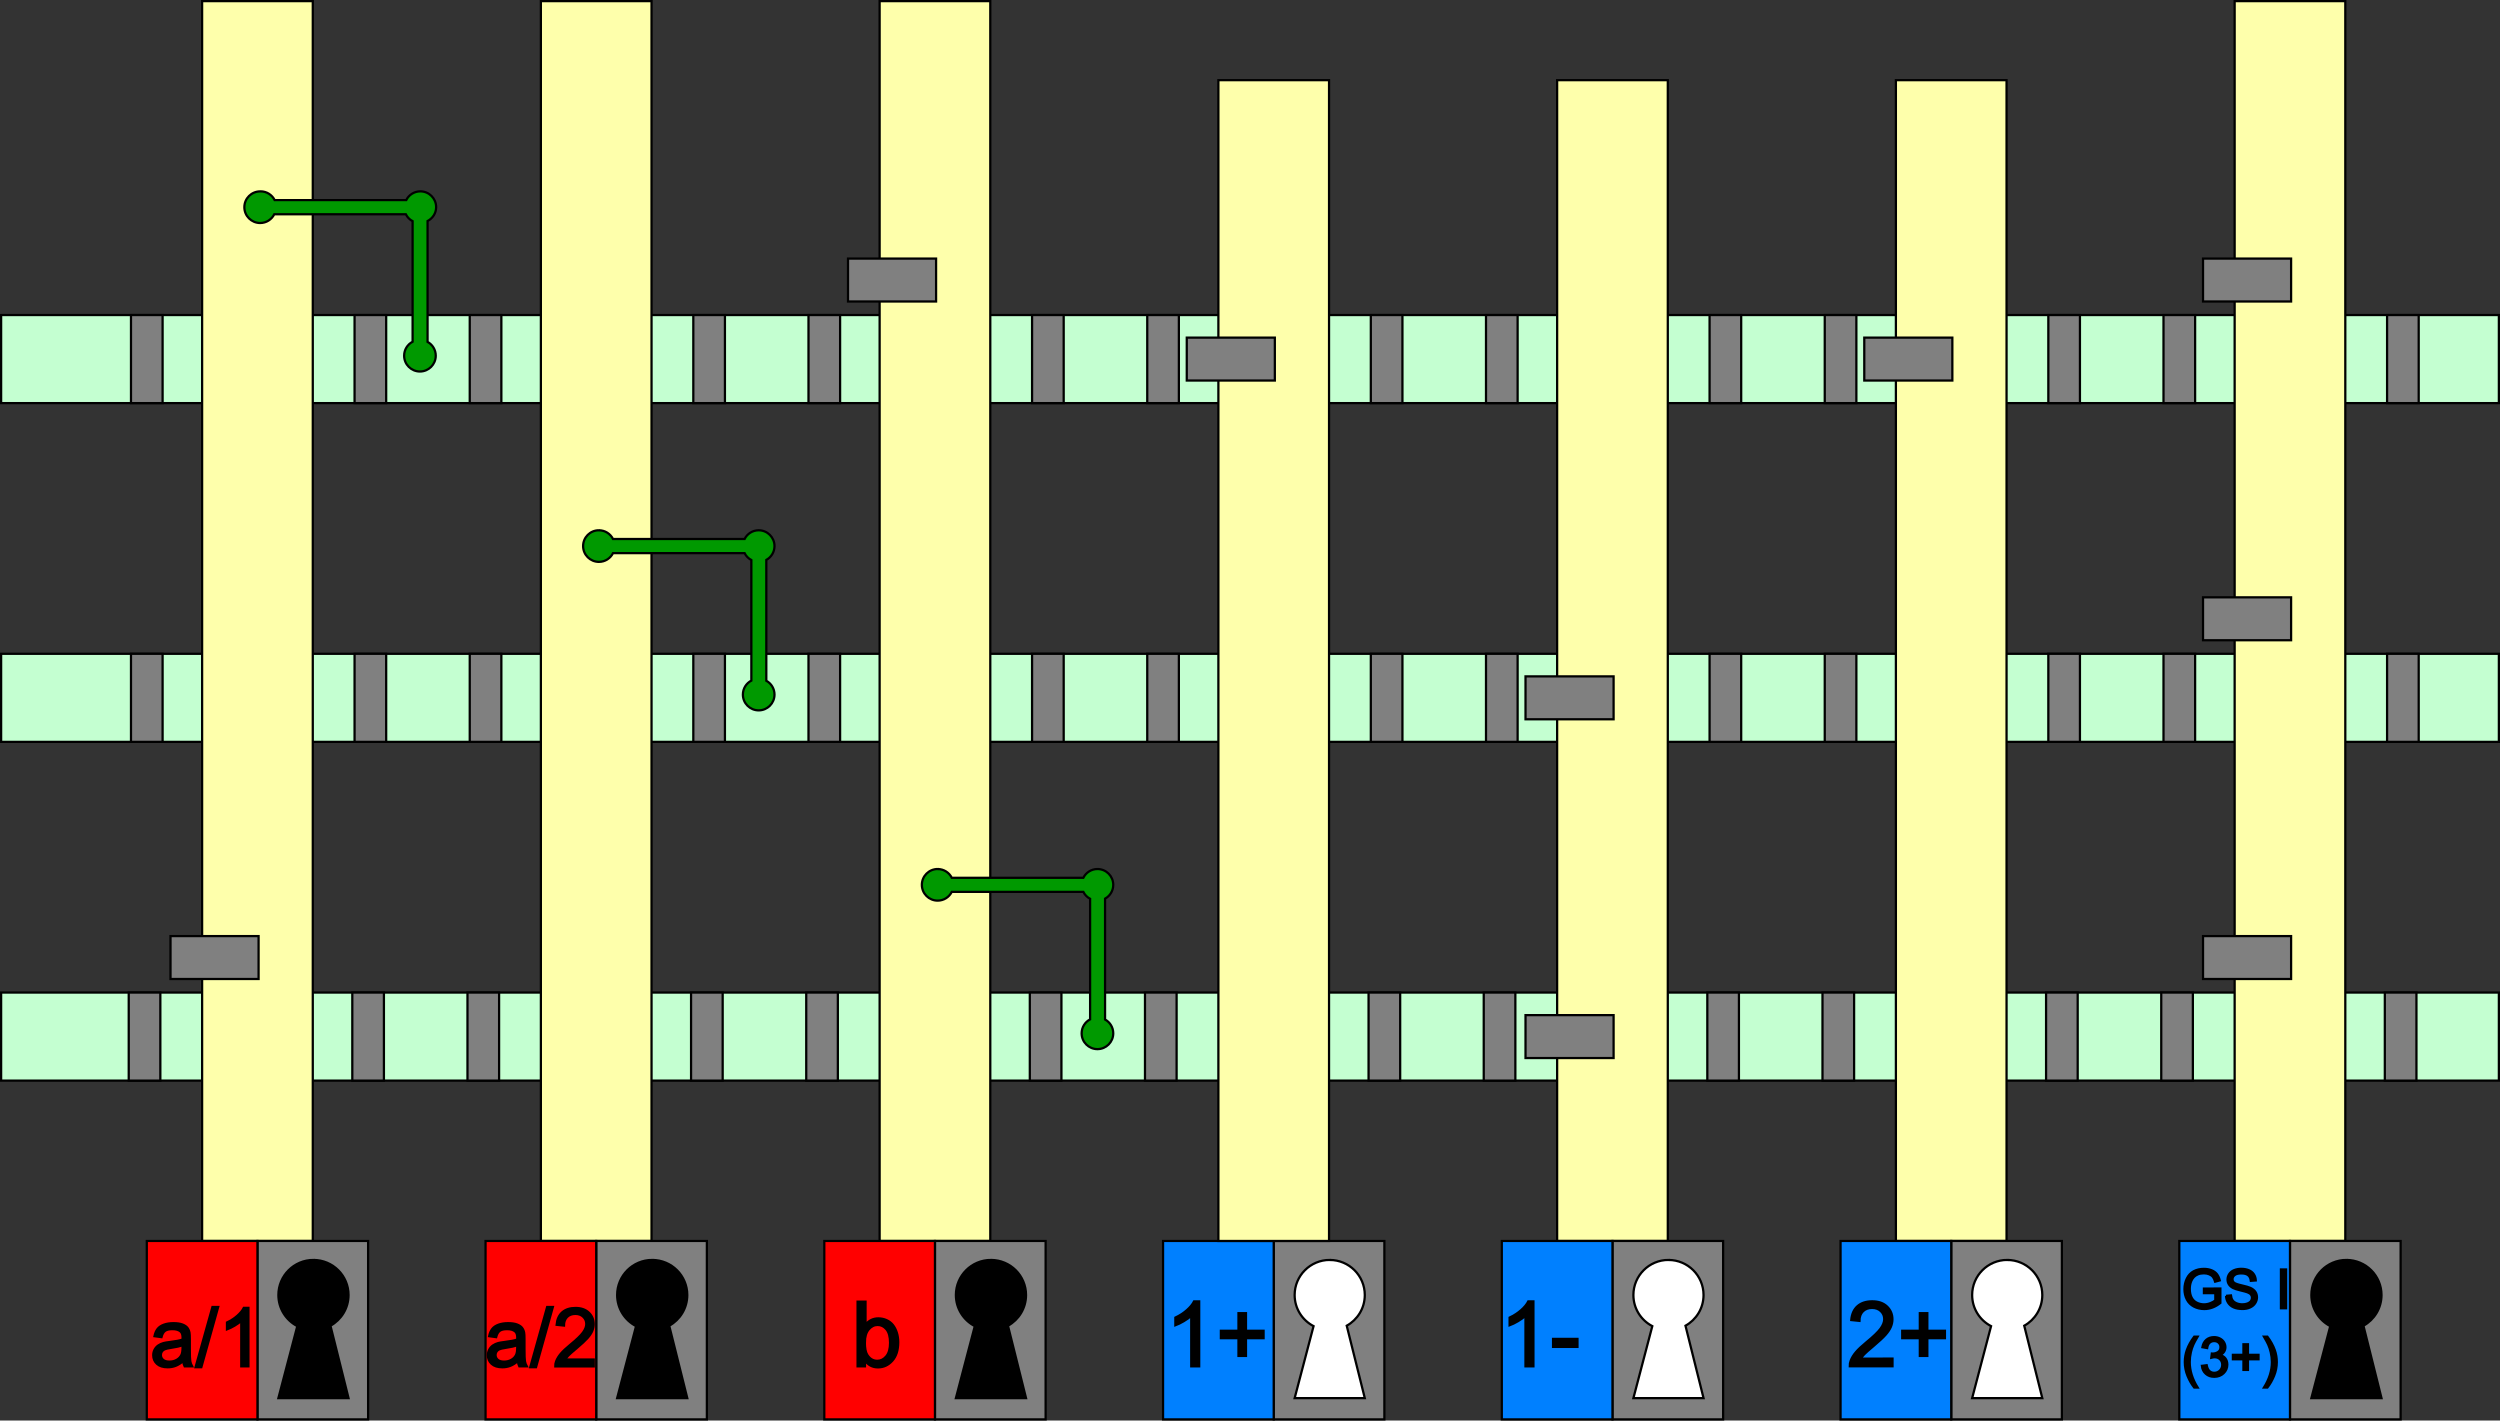 <!-- Created with Inkscape (http://www.inkscape.org/) --><svg xmlns:rdf="http://www.w3.org/1999/02/22-rdf-syntax-ns#" xmlns="http://www.w3.org/2000/svg" height="629" width="1107" version="1.2" xmlns:cc="http://creativecommons.org/ns#" xmlns:dc="http://purl.org/dc/elements/1.1/" style="stroke:#000;stroke-width:1;stroke-miterlimit:4;stroke-dasharray:none;fill:#000;"><rect width="100%" height="100%" fill="#333333" stroke="none"/> <rect style="fill:#c4ffd1;" height="39" width="1106" y="139.5" x="0.5"/> <rect style="fill:#c4ffd1;" height="39" width="1106" y="289.5" x="0.5"/> <rect style="fill:#c4ffd1;" height="39" width="1106" y="439.5" x="0.5"/> <rect style="fill:#feffab;" height="549" width="49" y="0.5" x="89.5"/> <rect style="fill:#feffab;" height="549" width="49" y="0.5" x="239.5"/> <rect style="fill:#feffab;" height="549" width="49" y="0.5" x="389.5"/> <rect style="fill:#808080;" height="79" width="49" y="549.5" x="564"/> <path style="fill:#ffffff;" d="m588.8,557.9c-8.58,0-15.53,6.951-15.53,15.53,0,5.999,3.397,11.19,8.375,13.78l-8.375,31.88h31.06l-8-32.06c4.776-2.65,8-7.745,8-13.59,0-8.58-6.951-15.53-15.53-15.53z"/> <rect style="fill:#0080ff;" height="79" width="49" y="549.5" x="515"/> <path d="m531,605-3.516,0,0-22.4c-0.846,0.807-1.956,1.615-3.33,2.422-1.374,0.807-2.607,1.413-3.701,1.816v-3.398c1.966-0.924,3.685-2.044,5.156-3.359s2.513-2.591,3.125-3.828h2.266z"/> <path d="m548.4,600.4,0-7.852-7.793,0,0-3.281,7.793,0,0-7.793,3.32,0,0,7.793,7.793,0,0,3.281-7.793,0,0,7.852z"/> <rect style="fill:#808080;" height="79" width="49" y="549.5" x="114"/> <path d="m138.8,557.9c-8.58,0-15.53,6.951-15.53,15.53,0,5.999,3.397,11.19,8.375,13.78l-8.375,31.88h31.06l-8-32.06c4.776-2.65,8-7.745,8-13.59,0-8.58-6.951-15.53-15.53-15.53z"/> <rect style="fill:#ff0000;" height="79" width="49" y="549.5" x="65"/> <path d="m81.11,602.7c-1.172,0.996-2.3,1.699-3.384,2.109-1.084,0.41-2.247,0.615-3.489,0.615-2.051,0-3.627-0.501-4.729-1.503s-1.652-2.282-1.652-3.841c-0-0.914,0.208-1.749,0.624-2.505,0.416-0.756,0.961-1.362,1.635-1.819,0.674-0.457,1.433-0.803,2.276-1.037,0.621-0.164,1.559-0.322,2.812-0.475,2.555-0.305,4.436-0.668,5.643-1.09,0.012-0.434,0.018-0.709,0.018-0.826-0-1.289-0.299-2.197-0.896-2.725-0.809-0.715-2.01-1.072-3.604-1.072-1.488,0-2.587,0.261-3.296,0.782-0.709,0.521-1.233,1.444-1.573,2.769l-3.094-0.422c0.281-1.324,0.744-2.394,1.389-3.208,0.644-0.814,1.576-1.441,2.795-1.881,1.219-0.439,2.631-0.659,4.236-0.659,1.594,0,2.889,0.188,3.885,0.562,0.996,0.375,1.728,0.847,2.197,1.415,0.469,0.568,0.797,1.286,0.984,2.153,0.105,0.539,0.158,1.512,0.158,2.918v4.219c-0,2.941,0.067,4.802,0.202,5.581,0.135,0.779,0.401,1.526,0.8,2.241h-3.305c-0.328-0.656-0.539-1.424-0.633-2.303zm-0.264-7.066c-1.148,0.469-2.871,0.867-5.168,1.195-1.301,0.188-2.221,0.398-2.76,0.633-0.539,0.234-0.955,0.577-1.248,1.028-0.293,0.451-0.44,0.952-0.44,1.503-0,0.844,0.319,1.547,0.958,2.109,0.639,0.562,1.573,0.844,2.804,0.844,1.219,0,2.303-0.267,3.252-0.8,0.949-0.533,1.646-1.263,2.092-2.188,0.34-0.715,0.51-1.77,0.51-3.164z"/> <path d="m86.6,605.4,7.471-26.65,2.531,0-7.453,26.65z"/> <path d="m110,605-3.164,0,0-20.16c-0.762,0.727-1.761,1.453-2.997,2.18-1.236,0.727-2.347,1.272-3.331,1.635v-3.059c1.77-0.832,3.316-1.84,4.641-3.023,1.324-1.184,2.262-2.332,2.812-3.445h2.039z"/> <path style="fill:#009900;" d="m115.2,84.75c-3.866,0-7,3.134-7,7s3.134,7,7,7c2.742,0,5.101-1.579,6.25-3.875h58.25c0.657,1.313,1.702,2.38,3,3.062v53.38c-2.229,1.171-3.75,3.495-3.75,6.188,0,3.866,3.134,7,7,7s7-3.134,7-7c0-2.642-1.464-4.933-3.625-6.125v-53.5c2.3-1.22,3.8-3.51,3.8-6.15,0-3.866-3.134-7-7-7-2.742,0-5.101,1.579-6.25,3.875h-58.25c-1.149-2.296-3.508-3.875-6.25-3.875z"/> <rect style="fill:#808080;" height="79" width="49" y="549.5" x="264"/> <path d="m288.8,557.9c-8.58,0-15.53,6.951-15.53,15.53,0,5.999,3.397,11.19,8.375,13.78l-8.375,31.88h31.06l-8-32.06c4.776-2.65,8-7.745,8-13.59,0-8.58-6.951-15.53-15.53-15.53z"/> <rect style="fill:#ff0000;" height="79" width="49" y="549.5" x="215"/> <path d="m229.3,602.7c-1.172,0.996-2.3,1.699-3.384,2.109-1.084,0.41-2.247,0.615-3.489,0.615-2.051,0-3.627-0.501-4.729-1.503s-1.652-2.282-1.652-3.841c0-0.914,0.208-1.749,0.624-2.505,0.416-0.756,0.961-1.362,1.635-1.819,0.674-0.457,1.433-0.803,2.276-1.037,0.621-0.164,1.559-0.322,2.812-0.475,2.555-0.305,4.436-0.668,5.643-1.09,0.012-0.434,0.018-0.709,0.018-0.826-0-1.289-0.299-2.197-0.896-2.725-0.809-0.715-2.01-1.072-3.604-1.072-1.488,0-2.587,0.261-3.296,0.782-0.709,0.521-1.233,1.444-1.573,2.769l-3.094-0.422c0.281-1.324,0.744-2.394,1.389-3.208,0.644-0.814,1.576-1.441,2.795-1.881,1.219-0.439,2.631-0.659,4.236-0.659,1.594,0,2.889,0.188,3.885,0.562,0.996,0.375,1.728,0.847,2.197,1.415,0.469,0.568,0.797,1.286,0.984,2.153,0.105,0.539,0.158,1.512,0.158,2.918v4.219c-0,2.941,0.067,4.802,0.202,5.581,0.135,0.779,0.401,1.526,0.8,2.241h-3.305c-0.328-0.656-0.539-1.424-0.633-2.303zm-0.264-7.066c-1.148,0.469-2.871,0.867-5.168,1.195-1.301,0.188-2.221,0.398-2.76,0.633-0.539,0.234-0.955,0.577-1.248,1.028-0.293,0.451-0.44,0.952-0.439,1.503-0,0.844,0.319,1.547,0.958,2.109,0.639,0.562,1.573,0.844,2.804,0.844,1.219,0,2.303-0.267,3.252-0.8,0.949-0.533,1.646-1.263,2.092-2.188,0.34-0.715,0.51-1.77,0.51-3.164z"/> <path d="m234.8,605.4,7.471-26.65,2.531,0-7.453,26.65z"/> <path d="m262.9,602,0,3.041-17.03,0c-0.023-0.762,0.1-1.494,0.369-2.197,0.434-1.16,1.128-2.303,2.083-3.428,0.955-1.125,2.335-2.426,4.14-3.902,2.801-2.297,4.693-4.116,5.678-5.458,0.984-1.342,1.477-2.61,1.477-3.806-0-1.254-0.448-2.312-1.345-3.173-0.896-0.861-2.065-1.292-3.507-1.292-1.523,0-2.742,0.457-3.656,1.371-0.914,0.914-1.377,2.18-1.389,3.797l-3.252-0.334c0.223-2.426,1.061-4.274,2.514-5.546,1.453-1.271,3.404-1.907,5.854-1.907,2.473,0,4.43,0.686,5.871,2.057s2.162,3.07,2.162,5.098c-0,1.031-0.211,2.045-0.633,3.041-0.422,0.996-1.122,2.045-2.101,3.146-0.979,1.102-2.604,2.613-4.878,4.535-1.898,1.594-3.117,2.675-3.656,3.243-0.539,0.568-0.984,1.14-1.336,1.714z"/> <rect style="fill:#808080;" height="79" width="49" y="549.5" x="414"/> <path d="m438.8,557.9c-8.58,0-15.53,6.951-15.53,15.53,0,5.999,3.397,11.19,8.375,13.78l-8.375,31.88h31.06l-8-32.06c4.776-2.65,8-7.745,8-13.59,0-8.58-6.951-15.53-15.53-15.53z"/> <rect style="fill:#ff0000;" height="79" width="49" y="549.5" x="365"/> <path d="m383,605-3.262,0,0-28.63,3.516,0,0,10.21c1.484-1.862,3.379-2.793,5.684-2.793,1.276,0,2.484,0.257,3.623,0.771s2.077,1.237,2.812,2.168c0.736,0.931,1.312,2.054,1.729,3.369,0.417,1.315,0.625,2.721,0.625,4.219-0,3.555-0.879,6.302-2.637,8.242s-3.867,2.91-6.328,2.91c-2.448,0-4.368-1.022-5.762-3.066zm-0.039-10.53c0,2.487,0.339,4.284,1.016,5.391,1.107,1.81,2.604,2.715,4.492,2.715,1.536,0,2.865-0.667,3.984-2.002,1.12-1.335,1.68-3.324,1.68-5.967-0-2.708-0.537-4.707-1.611-5.996s-2.373-1.934-3.896-1.934c-1.536,0-2.865,0.667-3.984,2.002-1.12,1.335-1.68,3.265-1.68,5.791z"/> <rect style="fill:#feffab;" height="514" width="49" y="35.5" x="539.5"/> <rect style="fill:#feffab;" height="514" width="49" y="35.5" x="689.5"/> <rect style="fill:#feffab;" height="514" width="49" y="35.5" x="839.5"/> <rect style="fill:#feffab;" height="549" width="49" y="0.5" x="989.5"/> <rect style="fill:#808080;" height="79" width="49" y="549.5" x="714"/> <path style="fill:#ffffff;" d="m738.8,557.9c-8.58,0-15.53,6.951-15.53,15.53,0,5.999,3.397,11.19,8.375,13.78l-8.375,31.88h31.06l-8-32.06c4.776-2.65,8-7.745,8-13.59,0-8.58-6.951-15.53-15.53-15.53z"/> <rect style="fill:#0080ff;" height="79" width="49" y="549.5" x="665"/> <path d="m679,605-3.516,0,0-22.4c-0.846,0.807-1.956,1.615-3.33,2.422-1.374,0.807-2.607,1.413-3.701,1.816v-3.398c1.966-0.924,3.685-2.044,5.156-3.359s2.513-2.591,3.125-3.828h2.266z"/> <path d="m687.7,596.4,0-3.535,10.8,0,0,3.535z"/> <rect style="fill:#808080;" height="79" width="49" y="549.5" x="864"/> <path style="fill:#ffffff;" d="m888.8,557.9c-8.58,0-15.53,6.951-15.53,15.53,0,5.999,3.397,11.19,8.375,13.78l-8.375,31.88h31.06l-8-32.06c4.776-2.65,8-7.745,8-13.59,0-8.58-6.951-15.53-15.53-15.53z"/> <rect style="fill:#0080ff;" height="79" width="49" y="549.5" x="815"/> <path d="m838,601.6,0,3.379-18.93,0c-0.026-0.846,0.111-1.66,0.41-2.441,0.482-1.289,1.253-2.559,2.314-3.809s2.594-2.695,4.6-4.336c3.112-2.552,5.215-4.574,6.309-6.064,1.094-1.491,1.641-2.9,1.641-4.229-0-1.393-0.498-2.568-1.494-3.525-0.996-0.957-2.295-1.436-3.896-1.436-1.693,0-3.047,0.508-4.062,1.523-1.016,1.016-1.53,2.422-1.543,4.219l-3.613-0.371c0.247-2.695,1.178-4.749,2.793-6.162s3.783-2.119,6.504-2.119c2.747,0,4.922,0.762,6.523,2.285,1.602,1.523,2.402,3.411,2.402,5.664-0,1.146-0.234,2.272-0.703,3.379-0.469,1.107-1.247,2.272-2.334,3.496s-2.894,2.904-5.42,5.039c-2.109,1.771-3.464,2.972-4.062,3.604-0.599,0.631-1.094,1.266-1.484,1.904z"/> <path d="m850.1,600.4,0-7.852-7.793,0,0-3.281,7.793,0,0-7.793,3.32,0,0,7.793,7.793,0,0,3.281-7.793,0,0,7.852z"/> <rect style="fill:#808080;" height="79" width="49" y="549.5" x="1014"/> <path d="m1039,557.9c-8.58,0-15.53,6.951-15.53,15.53,0,5.999,3.397,11.19,8.375,13.78l-8.375,31.88h31.06l-8-32.06c4.776-2.65,8-7.745,8-13.59,0-8.58-6.951-15.53-15.53-15.53z"/> <rect style="fill:#0080ff;" height="79" width="49" y="549.5" x="965"/> <path d="m975.9,572.6,0-2.016,7.277-0.012,0,6.375c-1.117,0.891-2.27,1.561-3.457,2.01-1.188,0.449-2.406,0.674-3.656,0.674-1.688,0-3.221-0.361-4.6-1.084-1.379-0.723-2.42-1.768-3.123-3.135-0.703-1.367-1.055-2.895-1.055-4.582,0-1.672,0.35-3.232,1.049-4.682,0.699-1.449,1.705-2.525,3.018-3.229,1.312-0.703,2.824-1.055,4.535-1.055,1.242,0,2.365,0.201,3.369,0.604,1.004,0.402,1.791,0.963,2.361,1.682,0.57,0.719,1.004,1.656,1.301,2.812l-2.051,0.562c-0.258-0.875-0.578-1.562-0.961-2.062s-0.93-0.9-1.641-1.201c-0.711-0.301-1.5-0.451-2.367-0.451-1.039,0-1.938,0.158-2.695,0.475-0.758,0.316-1.369,0.732-1.834,1.248-0.465,0.516-0.826,1.082-1.084,1.699-0.438,1.063-0.656,2.215-0.656,3.457,0,1.531,0.264,2.813,0.791,3.844s1.295,1.797,2.303,2.297,2.078,0.75,3.211,0.75c0.984,0,1.945-0.189,2.883-0.568,0.938-0.379,1.648-0.783,2.133-1.213v-3.199z"/> <path d="m985.7,573.8,2.145-0.188c0.102,0.859,0.338,1.564,0.709,2.115,0.371,0.551,0.947,0.996,1.729,1.336,0.781,0.34,1.66,0.51,2.637,0.51,0.867,0,1.633-0.129,2.297-0.387s1.158-0.611,1.482-1.061c0.324-0.449,0.486-0.939,0.486-1.471-0-0.539-0.156-1.01-0.469-1.412-0.312-0.402-0.828-0.74-1.547-1.014-0.461-0.18-1.48-0.459-3.059-0.838-1.578-0.379-2.684-0.736-3.316-1.072-0.82-0.43-1.432-0.963-1.834-1.6-0.402-0.637-0.604-1.35-0.604-2.139,0-0.867,0.246-1.678,0.738-2.432,0.492-0.754,1.211-1.326,2.156-1.717,0.945-0.391,1.996-0.586,3.152-0.586,1.273,0,2.396,0.205,3.369,0.615,0.973,0.41,1.721,1.014,2.244,1.811,0.523,0.797,0.805,1.699,0.844,2.707l-2.18,0.164c-0.117-1.086-0.514-1.906-1.189-2.461-0.676-0.555-1.674-0.832-2.994-0.832-1.375,0-2.377,0.252-3.006,0.756-0.629,0.504-0.943,1.111-0.943,1.822-0,0.617,0.223,1.125,0.668,1.523,0.438,0.398,1.58,0.807,3.428,1.225,1.848,0.418,3.115,0.783,3.803,1.096,1,0.461,1.738,1.045,2.215,1.752,0.477,0.707,0.715,1.521,0.715,2.443-0,0.914-0.262,1.775-0.785,2.584-0.523,0.809-1.275,1.438-2.256,1.887-0.981,0.449-2.084,0.674-3.311,0.674-1.555,0-2.857-0.227-3.908-0.68s-1.875-1.135-2.473-2.045c-0.598-0.91-0.912-1.939-0.943-3.088z"/> <path d="m1010,579.3,0-17.18,2.274,0,0,17.18z"/> <path d="m971.6,614.4c-1.164-1.469-2.148-3.188-2.953-5.156-0.805-1.969-1.207-4.008-1.207-6.117,0-1.859,0.301-3.641,0.902-5.344,0.703-1.977,1.789-3.945,3.258-5.906h1.512c-0.945,1.625-1.57,2.785-1.875,3.48-0.477,1.078-0.852,2.203-1.125,3.375-0.336,1.461-0.504,2.93-0.504,4.406,0,3.758,1.168,7.512,3.504,11.26z"/> <path d="m975,604.8,2.109-0.281c0.242,1.195,0.654,2.057,1.236,2.584,0.582,0.527,1.291,0.791,2.127,0.791,0.992,0,1.83-0.344,2.514-1.031,0.684-0.688,1.025-1.539,1.025-2.555-0-0.969-0.316-1.768-0.949-2.396-0.633-0.629-1.438-0.943-2.414-0.943-0.398,0-0.894,0.078-1.488,0.234l0.234-1.852c0.141,0.016,0.254,0.024,0.34,0.023,0.898,0,1.707-0.234,2.426-0.703,0.719-0.469,1.078-1.191,1.078-2.168-0-0.773-0.262-1.414-0.785-1.922-0.523-0.508-1.199-0.762-2.027-0.762-0.82,0-1.504,0.258-2.051,0.773-0.547,0.516-0.898,1.289-1.055,2.32l-2.109-0.375c0.258-1.414,0.844-2.51,1.758-3.287,0.914-0.777,2.051-1.166,3.41-1.166,0.938,0,1.801,0.201,2.59,0.604,0.789,0.402,1.393,0.951,1.811,1.646,0.418,0.695,0.627,1.434,0.627,2.215-0,0.742-0.199,1.418-0.598,2.027-0.398,0.609-0.988,1.094-1.77,1.453,1.016,0.234,1.805,0.721,2.367,1.459,0.562,0.738,0.844,1.662,0.844,2.771-0,1.5-0.547,2.771-1.641,3.814s-2.477,1.564-4.148,1.564c-1.508,0-2.76-0.449-3.756-1.348-0.996-0.898-1.564-2.062-1.705-3.492z"/> <path d="m993.4,606.6,0-4.711-4.676,0,0-1.969,4.676,0,0-4.676,1.992,0,0,4.676,4.676,0,0,1.969-4.676,0,0,4.711z"/> <path d="m1004,614.4-1.512,0c2.336-3.75,3.504-7.504,3.504-11.26,0-1.469-0.168-2.926-0.504-4.371-0.266-1.172-0.637-2.297-1.113-3.375-0.305-0.703-0.934-1.875-1.887-3.516h1.512c1.469,1.961,2.555,3.93,3.258,5.906,0.602,1.703,0.902,3.484,0.902,5.344,0,2.109-0.404,4.148-1.213,6.117-0.809,1.969-1.791,3.688-2.947,5.156z"/> <path style="fill:#009900;" d="m265.2,234.8c-3.866,0-7,3.134-7,7s3.134,7,7,7c2.742,0,5.101-1.579,6.25-3.875h58.25c0.657,1.313,1.702,2.38,3,3.062v53.38c-2.229,1.171-3.75,3.495-3.75,6.188,0,3.866,3.134,7,7,7s7-3.134,7-7c0-2.642-1.464-4.933-3.625-6.125v-53.5c2.161-1.192,3.625-3.483,3.625-6.125,0-3.866-3.134-7-7-7-2.742,0-5.101,1.579-6.25,3.875h-58.25c-1.149-2.296-3.508-3.875-6.25-3.875z"/> <path style="fill:#009900;" d="m415.2,384.8c-3.866,0-7,3.134-7,7s3.134,7,7,7c2.742,0,5.101-1.579,6.25-3.875h58.25c0.657,1.313,1.702,2.38,3,3.062v53.38c-2.229,1.171-3.75,3.495-3.75,6.188,0,3.866,3.134,7,7,7s7-3.134,7-7c0-2.642-1.464-4.933-3.625-6.125v-53.5c2.161-1.192,3.625-3.483,3.625-6.125,0-3.866-3.134-7-7-7-2.742,0-5.101,1.579-6.25,3.875h-58.25c-1.149-2.296-3.508-3.875-6.25-3.875z"/><g style="fill:#808080;"> <rect height="39" width="14" y="139.5" x="58"/> <rect height="39" width="14" y="289.5" x="58"/> <rect height="39" width="14" y="439.5" x="57"/> <rect height="39" width="14" y="139.5" x="157"/> <rect height="39" width="14" y="289.5" x="157"/> <rect height="39" width="14" y="439.5" x="156"/> <rect height="39" width="14" y="139.5" x="208"/> <rect height="39" width="14" y="289.5" x="208"/> <rect height="39" width="14" y="439.5" x="207"/> <rect height="39" width="14" y="139.5" x="307"/> <rect height="39" width="14" y="289.5" x="307"/> <rect height="39" width="14" y="439.5" x="306"/> <rect height="39" width="14" y="139.5" x="358"/> <rect height="39" width="14" y="289.5" x="358"/> <rect height="39" width="14" y="439.5" x="357"/> <rect height="39" width="14" y="139.5" x="457"/> <rect height="39" width="14" y="289.5" x="457"/> <rect height="39" width="14" y="439.5" x="456"/> <rect height="39" width="14" y="139.5" x="508"/> <rect height="39" width="14" y="289.5" x="508"/> <rect height="39" width="14" y="439.5" x="507"/> <rect height="39" width="14" y="139.5" x="607"/> <rect height="39" width="14" y="289.5" x="607"/> <rect height="39" width="14" y="439.5" x="606"/> <rect height="39" width="14" y="139.5" x="658"/> <rect height="39" width="14" y="289.5" x="658"/> <rect height="39" width="14" y="439.5" x="657"/> <rect height="39" width="14" y="139.5" x="757"/> <rect height="39" width="14" y="289.5" x="757"/> <rect height="39" width="14" y="439.5" x="756"/> <rect height="39" width="14" y="139.5" x="808"/> <rect height="39" width="14" y="289.5" x="808"/> <rect height="39" width="14" y="439.5" x="807"/> <rect height="39" width="14" y="139.5" x="907"/> <rect height="39" width="14" y="289.5" x="907"/> <rect height="39" width="14" y="439.5" x="906"/> <rect height="39" width="14" y="139.5" x="958"/> <rect height="39" width="14" y="289.5" x="958"/> <rect height="39" width="14" y="439.5" x="957"/> <rect height="39" width="14" y="139.5" x="1057"/> <rect height="39" width="14" y="289.5" x="1057"/> <rect height="39" width="14" y="439.5" x="1056"/> <rect height="19" width="39" y="149.5" x="525.5"/> <rect height="19" width="39" y="299.5" x="675.5"/> <rect height="19" width="39" y="149.5" x="825.5"/> <rect height="19" width="39" y="114.5" x="975.5"/> <rect height="19" width="39" y="264.5" x="975.5"/> <rect height="19" width="39" y="414.5" x="975.5"/> <rect height="19" width="39" y="449.5" x="675.5"/> <rect height="19" width="39" y="414.5" x="75.5"/> <rect height="19" width="39" y="114.5" x="375.5"/></g></svg>